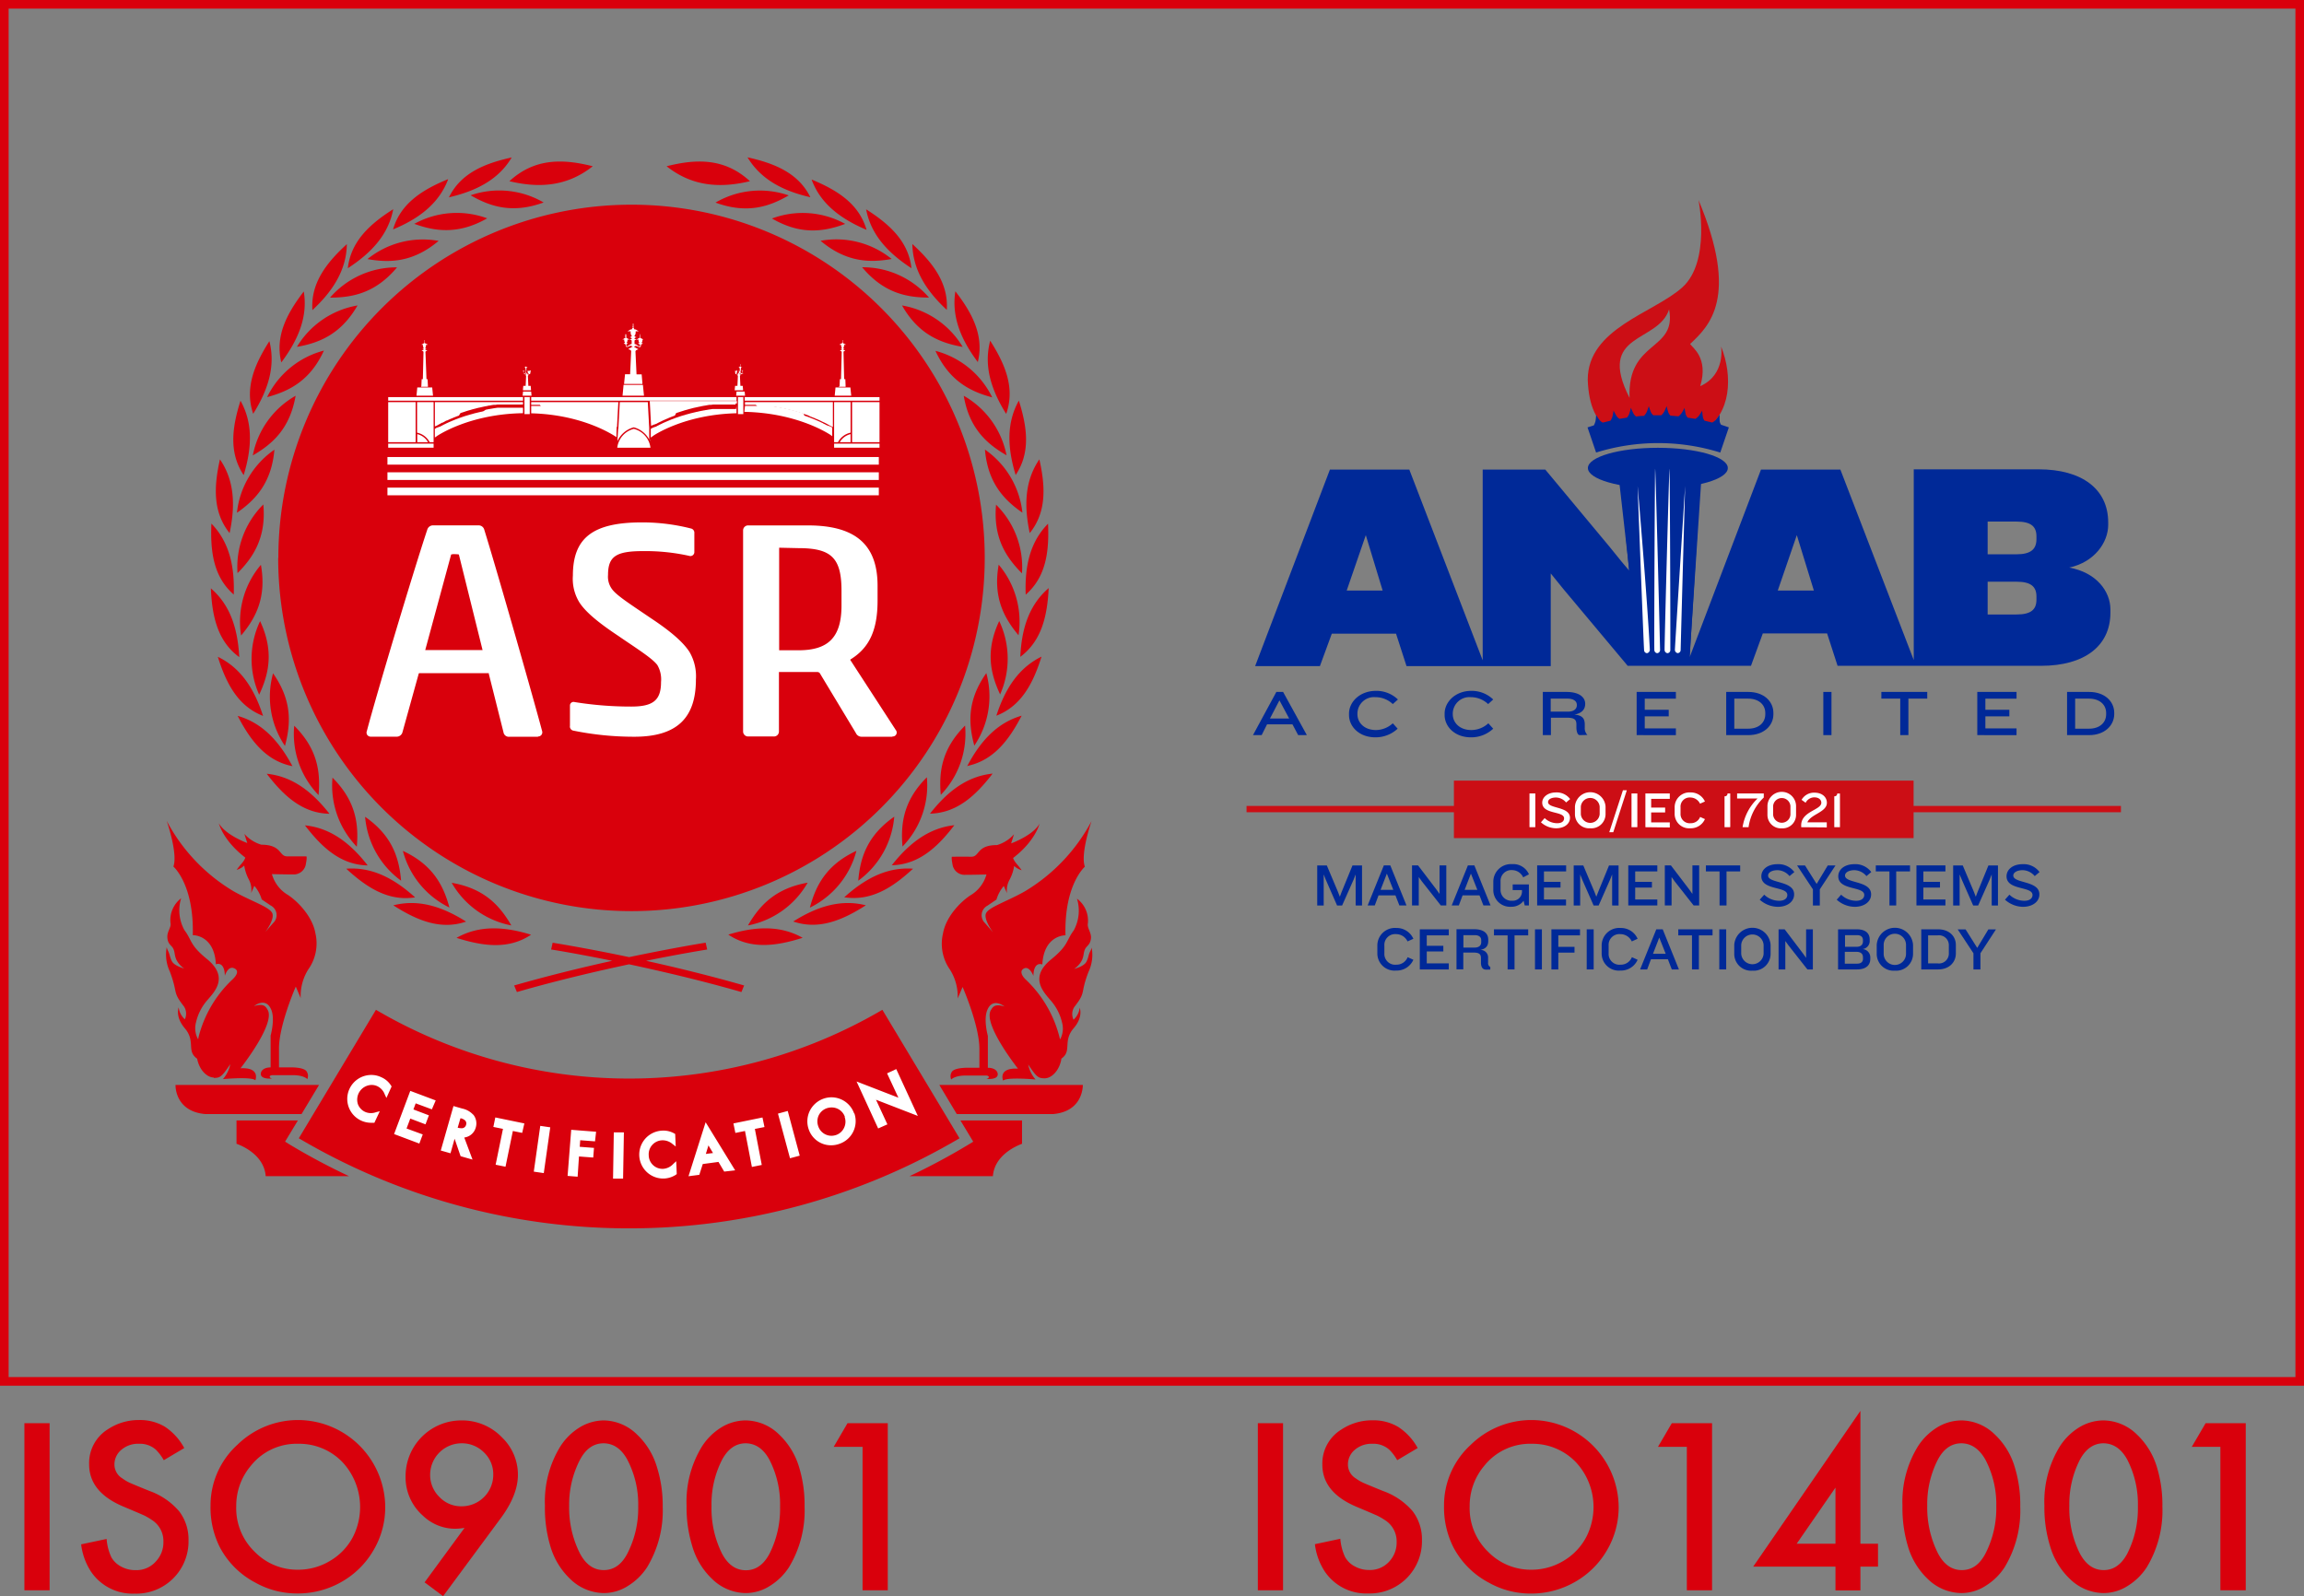 <svg xmlns="http://www.w3.org/2000/svg" viewBox="0 0 426.79 295.71"><rect x="0" y="0" width="426.79" height="295.71" fill="#808080" stroke="none"/><defs><style>.cls-1{fill:#d9000c;}.cls-2,.cls-3{fill:none;}.cls-3{stroke:#d9000c;stroke-miterlimit:10;stroke-width:1.6px;}.cls-4{fill:#cc0e15;}.cls-5{fill:#fff;}.cls-6{fill:#002998;}</style></defs><g id="レイヤー_2" data-name="レイヤー 2"><g id="レイヤー_1-2" data-name="レイヤー 1"><path class="cls-1" d="M9.19,263.67v30.95H4.52V263.67Z"/><path class="cls-1" d="M34.13,268.27l-3.79,2.25a9.13,9.13,0,0,0-1.47-1.95,4.42,4.42,0,0,0-3.13-1.09,4.72,4.72,0,0,0-3.31,1.16,3.5,3.5,0,0,0-1.23,2.69,3,3,0,0,0,1.48,2.57,7.7,7.7,0,0,0,1.3.78q.63.29,3.69,1.53A13,13,0,0,1,33.2,280a8.59,8.59,0,0,1,1.72,5.35,9.67,9.67,0,0,1-10,9.89,9.29,9.29,0,0,1-8.1-4.13,11.82,11.82,0,0,1-1.79-5l4.72-1a9.78,9.78,0,0,0,.88,3.4,4.44,4.44,0,0,0,1.83,1.73,5.43,5.43,0,0,0,2.64.65A4.8,4.8,0,0,0,29,289.13a5.09,5.09,0,0,0,1.27-3.49,4.62,4.62,0,0,0-2.16-4.06,11.17,11.17,0,0,0-1.42-.83c-.44-.2-1.72-.75-3.84-1.64q-6.35-2.67-6.34-7.84A7.36,7.36,0,0,1,20,264.78a10.31,10.31,0,0,1,5.76-1.7,8.94,8.94,0,0,1,4.8,1.25A11,11,0,0,1,34.13,268.27Z"/><path class="cls-1" d="M55.26,263.08a16.22,16.22,0,0,1,16.1,16.1,15.63,15.63,0,0,1-2.16,8A15.88,15.88,0,0,1,63.38,293,16.28,16.28,0,0,1,55,295.21a15.78,15.78,0,0,1-7.68-2,15.61,15.61,0,0,1-6.6-6.57A16.27,16.27,0,0,1,39,279a15.18,15.18,0,0,1,5-11.36A16.08,16.08,0,0,1,55.26,263.08Zm0,4.4a10.83,10.83,0,0,0-8.8,4.08,11.48,11.48,0,0,0-2.7,7.5,11.19,11.19,0,0,0,3.45,8.46,11,11,0,0,0,7.91,3.29,11.44,11.44,0,0,0,6-1.63,11.11,11.11,0,0,0,4.27-4.47,12.21,12.21,0,0,0-2-13.88A11.11,11.11,0,0,0,55.22,267.48Z"/><path class="cls-1" d="M82.08,295.71l-3.43-2.56,7.4-10.09a11.57,11.57,0,0,1-1.7.16,8.62,8.62,0,0,1-6-2.41,9.47,9.47,0,0,1-3.22-7.32,10.33,10.33,0,0,1,10.31-10.34,10.26,10.26,0,0,1,7.62,3.22,9.55,9.55,0,0,1,2.88,6.85q0,3.64-3,7.8Zm3.44-28.32a5.84,5.84,0,0,0-5.84,5.76,5.69,5.69,0,0,0,1.72,4.19,5.52,5.52,0,0,0,4.12,1.72,5.84,5.84,0,0,0,5.85-5.84,5.55,5.55,0,0,0-1.71-4.13A5.75,5.75,0,0,0,85.52,267.39Z"/><path class="cls-1" d="M111.83,263.15a9,9,0,0,1,6.12,2.56,13.65,13.65,0,0,1,3.76,6.15,23.64,23.64,0,0,1,1.05,7.27,20.26,20.26,0,0,1-2.88,11.2,11.23,11.23,0,0,1-3.51,3.45,8.34,8.34,0,0,1-4.52,1.36,9.08,9.08,0,0,1-6.17-2.56,13.63,13.63,0,0,1-3.74-6.15,24.76,24.76,0,0,1-1-7.5,19.53,19.53,0,0,1,2.88-11,11.31,11.31,0,0,1,3.48-3.44A8.73,8.73,0,0,1,111.83,263.15Zm0,4.24c-1.85,0-3.31,1-4.4,3.06a18,18,0,0,0-2,8.52,18.77,18.77,0,0,0,2,8.83c1.09,2.05,2.55,3.08,4.4,3.08s3.31-1,4.39-3.08a18.35,18.35,0,0,0,2-8.69,17.84,17.84,0,0,0-2-8.66C115.14,268.44,113.67,267.42,111.83,267.39Z"/><path class="cls-1" d="M138.15,263.15a9,9,0,0,1,6.12,2.56,13.75,13.75,0,0,1,3.77,6.15,24,24,0,0,1,1,7.27,20.26,20.26,0,0,1-2.88,11.2,11.2,11.2,0,0,1-3.5,3.45,8.37,8.37,0,0,1-4.53,1.36,9.06,9.06,0,0,1-6.16-2.56,13.55,13.55,0,0,1-3.74-6.15,24.44,24.44,0,0,1-1.05-7.5,19.53,19.53,0,0,1,2.88-11,11.31,11.31,0,0,1,3.48-3.44A8.73,8.73,0,0,1,138.15,263.15Zm0,4.24q-2.76,0-4.4,3.06A18,18,0,0,0,131.8,279a18.77,18.77,0,0,0,1.95,8.83q1.63,3.07,4.4,3.08t4.4-3.08a18.47,18.47,0,0,0,1.95-8.69,18,18,0,0,0-1.95-8.66Q140.92,267.44,138.15,267.39Z"/><path class="cls-1" d="M159.78,268.05h-5.35l2.56-4.38h7.46v30.95h-4.67Z"/><path class="cls-1" d="M237.67,263.67v30.95H233V263.67Z"/><path class="cls-1" d="M262.61,268.27l-3.79,2.25a8.81,8.81,0,0,0-1.47-1.95,4.42,4.42,0,0,0-3.13-1.09,4.74,4.74,0,0,0-3.31,1.16,3.52,3.52,0,0,0-1.22,2.69,3,3,0,0,0,1.47,2.57,7.76,7.76,0,0,0,1.31.78c.41.19,1.64.7,3.68,1.53a13,13,0,0,1,5.53,3.76,8.59,8.59,0,0,1,1.72,5.35,9.67,9.67,0,0,1-9.95,9.89,9.26,9.26,0,0,1-8.09-4.13,11.82,11.82,0,0,1-1.79-5l4.71-1a9.75,9.75,0,0,0,.89,3.4,4.36,4.36,0,0,0,1.82,1.73,5.43,5.43,0,0,0,2.64.65,4.78,4.78,0,0,0,3.81-1.68,5.09,5.09,0,0,0,1.27-3.49,4.64,4.64,0,0,0-2.15-4.06,11.23,11.23,0,0,0-1.43-.83c-.44-.2-1.72-.75-3.83-1.64q-6.36-2.67-6.35-7.84a7.37,7.37,0,0,1,3.54-6.49,10.26,10.26,0,0,1,5.75-1.7,8.94,8.94,0,0,1,4.8,1.25A10.89,10.89,0,0,1,262.61,268.27Z"/><path class="cls-1" d="M283.74,263.08a16.22,16.22,0,0,1,16.1,16.1,15.72,15.72,0,0,1-2.15,8,15.9,15.9,0,0,1-5.83,5.83,16.27,16.27,0,0,1-8.34,2.22,15.79,15.79,0,0,1-7.69-2,15.61,15.61,0,0,1-6.6-6.57,16.38,16.38,0,0,1-1.74-7.62,15.17,15.17,0,0,1,4.94-11.36A16.08,16.08,0,0,1,283.74,263.08Zm0,4.4a10.85,10.85,0,0,0-8.8,4.08,11.48,11.48,0,0,0-2.7,7.5,11.19,11.19,0,0,0,3.45,8.46,11,11,0,0,0,7.91,3.29,11.45,11.45,0,0,0,6-1.63,11.15,11.15,0,0,0,4.26-4.47,12.18,12.18,0,0,0-2-13.88A11.14,11.14,0,0,0,283.7,267.48Z"/><path class="cls-1" d="M312.47,268.05h-5.35l2.56-4.38h7.46v30.95h-4.67Z"/><path class="cls-1" d="M344.62,286h3.26v4.24h-3.26v4.4H340v-4.4H324.76l19.86-28.86ZM340,286V275.6L332.81,286Z"/><path class="cls-1" d="M363.35,263.15a9,9,0,0,1,6.12,2.56,13.65,13.65,0,0,1,3.76,6.15,23.64,23.64,0,0,1,1,7.27,20.34,20.34,0,0,1-2.88,11.2,11.23,11.23,0,0,1-3.51,3.45,8.34,8.34,0,0,1-4.52,1.36,9.08,9.08,0,0,1-6.17-2.56,13.63,13.63,0,0,1-3.74-6.15,24.76,24.76,0,0,1-1-7.5,19.53,19.53,0,0,1,2.88-11,11.31,11.31,0,0,1,3.48-3.44A8.73,8.73,0,0,1,363.35,263.15Zm0,4.24c-1.85,0-3.31,1-4.4,3.06A18,18,0,0,0,357,279,18.77,18.77,0,0,0,359,287.8c1.09,2.05,2.55,3.08,4.4,3.08s3.31-1,4.39-3.08a18.35,18.35,0,0,0,2-8.69,17.84,17.84,0,0,0-2-8.66C366.66,268.44,365.19,267.42,363.35,267.39Z"/><path class="cls-1" d="M389.67,263.15a9,9,0,0,1,6.12,2.56,13.75,13.75,0,0,1,3.77,6.15,24,24,0,0,1,1,7.27,20.26,20.26,0,0,1-2.88,11.2,11.2,11.2,0,0,1-3.5,3.45,8.37,8.37,0,0,1-4.53,1.36,9.06,9.06,0,0,1-6.16-2.56,13.55,13.55,0,0,1-3.74-6.15,24.44,24.44,0,0,1-1.05-7.5,19.53,19.53,0,0,1,2.88-11,11.31,11.31,0,0,1,3.48-3.44A8.73,8.73,0,0,1,389.67,263.15Zm0,4.24q-2.76,0-4.4,3.06a18,18,0,0,0-1.95,8.52,18.77,18.77,0,0,0,1.95,8.83q1.64,3.07,4.4,3.08t4.4-3.08a18.47,18.47,0,0,0,1.95-8.69,18,18,0,0,0-1.95-8.66Q392.44,267.44,389.67,267.39Z"/><path class="cls-1" d="M411.3,268.05H406l2.56-4.38H416v30.95H411.3Z"/><rect class="cls-2" x="29.14" y="29.14" width="175.75" height="198.42"/><rect class="cls-3" x="0.8" y="0.8" width="425.2" height="255.12"/><rect class="cls-2" x="229.76" y="37.84" width="163.18" height="184.23"/><rect class="cls-4" x="269.32" y="144.62" width="85.15" height="10.65"/><rect class="cls-4" x="230.91" y="149.31" width="47.83" height="1.17"/><rect class="cls-4" x="347.81" y="149.31" width="45.07" height="1.17"/><path class="cls-5" d="M283.32,153.25V147h1.08v6.24Z"/><path class="cls-5" d="M288.24,153.45a4.21,4.21,0,0,1-2.8-1.11l.69-.78a3.35,3.35,0,0,0,2.33.95c.85,0,1.27-.38,1.27-.91,0-1.39-4.05-.67-4.05-2.9,0-1,1-1.89,2.55-1.89a3.08,3.08,0,0,1,2.62,1.23l-.75.63a2.48,2.48,0,0,0-1.87-.92c-.86,0-1.47.33-1.47.85,0,1.25,4.06.77,4.06,2.91C290.82,152.64,289.77,153.45,288.24,153.45Z"/><path class="cls-5" d="M294.57,153.45a2.63,2.63,0,0,1-2.83-2.64v-1.37a2.84,2.84,0,0,1,5.67,0v1.37A2.63,2.63,0,0,1,294.57,153.45Zm1.75-4a1.75,1.75,0,0,0-3.49,0v1.38a1.75,1.75,0,0,0,3.49,0Z"/><path class="cls-5" d="M298.84,154.18h-.74l2.53-7.77h.72Z"/><path class="cls-5" d="M302.22,153.25V147h1.08v6.24Z"/><path class="cls-5" d="M304.79,153.25V147h4.52V148h-3.45v1.61h2.59v.9h-2.59v1.85h3.45v.94Z"/><path class="cls-5" d="M314.91,148.89a2,2,0,0,0-1.77-1.14,1.69,1.69,0,0,0-1.84,1.8v1.2a1.7,1.7,0,0,0,1.87,1.76,1.84,1.84,0,0,0,1.76-1.16l.89.4a2.86,2.86,0,0,1-2.7,1.7,2.68,2.68,0,0,1-2.91-2.74v-1.12a2.74,2.74,0,0,1,2.94-2.78,2.85,2.85,0,0,1,2.67,1.68Z"/><path class="cls-5" d="M319.45,153.25v-5.73A.48.48,0,0,0,320,147h.51v6.24Z"/><path class="cls-5" d="M323.9,153.25h-1.11a9.43,9.43,0,0,1,2.78-5.32h-3.79V147h4.94v.75A9.42,9.42,0,0,0,323.9,153.25Z"/><path class="cls-5" d="M330.06,153.46a2.49,2.49,0,0,1-2.66-2.53v-1.58a2.65,2.65,0,0,1,5.3,0v1.58A2.49,2.49,0,0,1,330.06,153.46Zm1.6-4.13a1.61,1.61,0,0,0-3.21,0v1.61a1.61,1.61,0,0,0,3.21,0Z"/><path class="cls-5" d="M333.65,153.25v-.36c0-2.59,3.73-2.81,3.73-4.17,0-.52-.43-1-1.3-1a1.83,1.83,0,0,0-1.61,1l-.75-.54a2.65,2.65,0,0,1,2.37-1.33c1.54,0,2.32.91,2.32,1.87,0,1.77-3,2.1-3.62,3.63h3.6v.94Z"/><path class="cls-5" d="M339.78,153.25v-5.73a.48.48,0,0,0,.54-.51h.51v6.24Z"/><path class="cls-6" d="M251.12,167.75V162l-.37.94-2.14,4.82h-.93l-2.11-4.82-.37-.94v5.76H244v-7.42h1.78l2.06,4.88.35.91.34-.9,2-4.89h1.77v7.42Z"/><path class="cls-6" d="M259.22,167.75l-.73-1.87h-3.13l-.7,1.87h-1.32l3-7.42h1.2l3,7.42Zm-2.32-5.9-1.16,3h2.35Z"/><path class="cls-6" d="M266.9,167.75l-3.48-4.42-.61-.84v5.26h-1.25v-7.42h1.12l3.38,4.44.6.84v-5.28h1.25v7.42Z"/><path class="cls-6" d="M274.79,167.75l-.73-1.87h-3.13l-.7,1.87h-1.32l3-7.42h1.2l3,7.42Zm-2.32-5.9-1.16,3h2.35Z"/><path class="cls-6" d="M282.44,167.75l-.21-.87a2.78,2.78,0,0,1-2.32,1.11,3.1,3.1,0,0,1-3.29-3.25v-1.35a3.27,3.27,0,0,1,3.49-3.3,3.16,3.16,0,0,1,3.11,1.89l-1.07.56a2.27,2.27,0,0,0-2-1.34,2,2,0,0,0-2.19,2.1v1.48a2,2,0,0,0,2.15,2.09,1.7,1.7,0,0,0,1.82-1.69v-.28h-1.72v-1.05h3v3.9Z"/><path class="cls-6" d="M284.74,167.75v-7.42h5.37v1.11H286v1.93h3.07v1.06H286v2.21h4.09v1.11Z"/><path class="cls-6" d="M298.63,167.75V162l-.37.94-2.13,4.82h-.93l-2.12-4.82-.37-.94v5.76h-1.2v-7.42h1.78l2.06,4.88.35.91.35-.9,2-4.89h1.77v7.42Z"/><path class="cls-6" d="M301.62,167.75v-7.42H307v1.11H302.9v1.93H306v1.06H302.9v2.21H307v1.11Z"/><path class="cls-6" d="M313.73,167.75l-3.48-4.42-.61-.84v5.26h-1.25v-7.42h1.13l3.38,4.44.6.84v-5.28h1.25v7.42Z"/><path class="cls-6" d="M319.82,161.44v6.31h-1.29v-6.31H316v-1.11h6.35v1.11Z"/><path class="cls-6" d="M329.31,168a5.13,5.13,0,0,1-3.34-1.32l.83-.93a4,4,0,0,0,2.77,1.13c1,0,1.51-.46,1.51-1.08,0-1.65-4.81-.8-4.81-3.45,0-1.26,1.14-2.25,3-2.25a3.66,3.66,0,0,1,3.11,1.46l-.89.75a3,3,0,0,0-2.22-1.1c-1,0-1.75.4-1.75,1,0,1.48,4.82.91,4.82,3.46C332.37,167,331.13,168,329.31,168Z"/><path class="cls-6" d="M337.1,164.76v3h-1.28v-3l-2.93-4.42h1.47l2.15,3.42,2.06-3.42H340Z"/><path class="cls-6" d="M343.56,168a5.08,5.08,0,0,1-3.33-1.32l.82-.93a4,4,0,0,0,2.77,1.13c1,0,1.51-.46,1.51-1.08,0-1.65-4.81-.8-4.81-3.45,0-1.26,1.15-2.25,3-2.25a3.65,3.65,0,0,1,3.11,1.46l-.89.75a3,3,0,0,0-2.22-1.1c-1,0-1.75.4-1.75,1,0,1.48,4.83.91,4.83,3.46C346.63,167,345.38,168,343.56,168Z"/><path class="cls-6" d="M351.25,161.44v6.31H350v-6.31h-2.53v-1.11h6.34v1.11Z"/><path class="cls-6" d="M355,167.75v-7.42h5.37v1.11h-4.09v1.93h3.08v1.06h-3.08v2.21h4.09v1.11Z"/><path class="cls-6" d="M368.94,167.75V162l-.37.94-2.14,4.82h-.92l-2.12-4.82L363,162v5.76h-1.2v-7.42h1.78l2.06,4.88.35.91.34-.9,2-4.89h1.77v7.42Z"/><path class="cls-6" d="M374.73,168a5.1,5.1,0,0,1-3.33-1.32l.82-.93a4,4,0,0,0,2.77,1.13c1,0,1.51-.46,1.51-1.08,0-1.65-4.81-.8-4.81-3.45,0-1.26,1.15-2.25,3-2.25a3.65,3.65,0,0,1,3.11,1.46l-.89.75a3,3,0,0,0-2.22-1.1c-1,0-1.75.4-1.75,1,0,1.48,4.83.91,4.83,3.46C377.8,167,376.55,168,374.73,168Z"/><path class="cls-6" d="M260.73,174.41a2.34,2.34,0,0,0-2.11-1.35,2,2,0,0,0-2.18,2.13v1.43a2,2,0,0,0,2.23,2.1,2.2,2.2,0,0,0,2.08-1.39l1.06.48a3.38,3.38,0,0,1-3.21,2,3.18,3.18,0,0,1-3.46-3.25v-1.34a3.25,3.25,0,0,1,3.5-3.3,3.38,3.38,0,0,1,3.17,2Z"/><path class="cls-6" d="M263,179.6v-7.43h5.37v1.12h-4.08v1.93h3.07v1.05h-3.07v2.21h4.08v1.12Z"/><path class="cls-6" d="M275.33,179.64c-.68,0-.94-.4-1-1.16l0-1c0-.66-.3-1-1.32-1h-1.95v3.1H269.8v-7.43h3.26c1.85,0,2.62.82,2.62,1.94v.25c0,.81-.35,1.44-1.5,1.65a1.39,1.39,0,0,1,1.47,1.51v.87a.79.79,0,0,0,.41.78v.47Zm-.95-5.45c0-.5-.31-.94-1.21-.94h-2.09v2.3h2.09c.81,0,1.21-.41,1.21-1Z"/><path class="cls-6" d="M280.55,173.29v6.31h-1.28v-6.31h-2.53v-1.12h6.34v1.12Z"/><path class="cls-6" d="M284.34,179.6v-7.43h1.28v7.43Z"/><path class="cls-6" d="M288.66,173.29v2.13h3v1.07h-3v3.11h-1.28v-7.43h5.3v1.12Z"/><path class="cls-6" d="M293.92,179.6v-7.43h1.29v7.43Z"/><path class="cls-6" d="M302.27,174.41a2.33,2.33,0,0,0-2.11-1.35,2,2,0,0,0-2.18,2.13v1.43a2,2,0,0,0,2.23,2.1,2.19,2.19,0,0,0,2.08-1.39l1.06.48a3.37,3.37,0,0,1-3.21,2,3.17,3.17,0,0,1-3.45-3.25v-1.34a3.25,3.25,0,0,1,3.5-3.3,3.37,3.37,0,0,1,3.16,2Z"/><path class="cls-6" d="M309.68,179.6l-.72-1.88h-3.14l-.7,1.88h-1.31l3-7.43H308l3,7.43Zm-2.32-5.9-1.16,3h2.35Z"/><path class="cls-6" d="M314.7,173.29v6.31h-1.28v-6.31h-2.54v-1.12h6.35v1.12Z"/><path class="cls-6" d="M318.48,179.6v-7.43h1.28v7.43Z"/><path class="cls-6" d="M324.62,179.83a3.12,3.12,0,0,1-3.37-3.14v-1.62a3.37,3.37,0,0,1,6.73,0v1.62A3.12,3.12,0,0,1,324.62,179.83Zm2.07-4.77a2.08,2.08,0,0,0-4.15,0v1.64a2.08,2.08,0,0,0,4.15,0Z"/><path class="cls-6" d="M334.8,179.6l-3.48-4.42-.61-.84v5.26h-1.25v-7.43h1.13l3.37,4.45.6.84v-5.29h1.25v7.43Z"/><path class="cls-6" d="M344,179.6h-3.52v-7.43h3.47c1.66,0,2.39.76,2.39,1.89v.17a1.5,1.5,0,0,1-1.32,1.6,1.53,1.53,0,0,1,1.43,1.55v.3C346.44,178.83,345.64,179.6,344,179.6Zm1.09-5.42c0-.51-.27-.93-1.09-.93h-2.23v2.16h2.13c.81,0,1.19-.41,1.19-1Zm0,3.16c0-.6-.37-1-1.19-1h-2.17v2.19H344c.82,0,1.1-.41,1.1-.93Z"/><path class="cls-6" d="M351,179.83a3.12,3.12,0,0,1-3.36-3.14v-1.62a3.37,3.37,0,0,1,6.73,0v1.62A3.13,3.13,0,0,1,351,179.83Zm2.07-4.77a2.07,2.07,0,0,0-4.14,0v1.64a2.07,2.07,0,0,0,4.14,0Z"/><path class="cls-6" d="M359,179.6h-3.11v-7.43H359c2.1,0,3.3,1.3,3.3,2.9v1.64C362.26,178.3,361.06,179.6,359,179.6Zm2-4.46a1.82,1.82,0,0,0-2.08-1.85h-1.76v5.19h1.76a1.83,1.83,0,0,0,2.08-1.85Z"/><path class="cls-6" d="M366.85,176.61v3h-1.29v-3l-2.92-4.43h1.46l2.16,3.43,2.06-3.43h1.41Z"/><ellipse class="cls-6" cx="307.1" cy="86.71" rx="12.96" ry="3.75"/><polygon class="cls-6" points="315.37 85.5 312.97 121.73 303.68 122.33 299.6 86.16 315.37 85.5"/><path class="cls-6" d="M240.47,136.19l-1.06-2h-4.7l-1,2H232.1l4.33-8h1.25l4.4,8ZM237,129.75l-1.75,3.36h3.55Z"/><path class="cls-6" d="M258,130.44a4.65,4.65,0,0,0-3.21-1.28,3.07,3.07,0,0,0-3.34,3v.16c0,1.51,1.21,2.93,3.45,2.93A4.68,4.68,0,0,0,258,134l.9,1a6,6,0,0,1-4.13,1.6c-3,0-4.88-2-4.88-4.13v-.27c0-2.16,2-4.21,5-4.21a5.73,5.73,0,0,1,4.06,1.6Z"/><path class="cls-6" d="M275.66,130.44a4.65,4.65,0,0,0-3.2-1.28,3.08,3.08,0,0,0-3.35,3v.16c0,1.51,1.22,2.93,3.45,2.93A4.66,4.66,0,0,0,275.7,134l.9,1a5.93,5.93,0,0,1-4.13,1.6c-3,0-4.87-2-4.87-4.13v-.27c0-2.16,2-4.21,4.94-4.21a5.71,5.71,0,0,1,4.06,1.6Z"/><path class="cls-6" d="M292.65,136.19c-.41,0-.59-.56-.64-1.29l0-.81c-.05-.8-.38-1.13-1.88-1.13h-2.84v3.23h-1.5v-8h4.37c2.4,0,3.48,1,3.48,2.2,0,.88-.44,1.71-2,2,1.57.12,1.9.83,1.92,1.77v.66a1.76,1.76,0,0,0,.49,1.34v0Zm-.56-5.62c0-.57-.47-1.14-1.76-1.14h-3.08v2.41h3.21c1.11,0,1.63-.53,1.63-1.17Z"/><path class="cls-6" d="M303.17,136.19v-8h7.27v1.25h-5.77v2.06h4.44v1.21h-4.44v2.24h5.77v1.25Z"/><path class="cls-6" d="M323.86,136.19h-4.1v-8h4.1c2.84,0,4.64,1.72,4.64,3.89v.26C328.5,134.46,326.7,136.19,323.86,136.19Zm3.14-4.1c0-1.55-1.22-2.66-3.18-2.66h-2.56V135h2.56c2,0,3.18-1.13,3.18-2.68Z"/><path class="cls-6" d="M337.75,136.19v-8h1.51v8Z"/><path class="cls-6" d="M353.51,129.43v6.76H352v-6.76h-3.5v-1.25H357v1.25Z"/><path class="cls-6" d="M366.27,136.19v-8h7.27v1.25h-5.77v2.06h4.44v1.21h-4.44v2.24h5.77v1.25Z"/><path class="cls-6" d="M387,136.19h-4.1v-8H387c2.84,0,4.64,1.72,4.64,3.89v.26C391.6,134.46,389.8,136.19,387,136.19Zm3.14-4.1c0-1.55-1.22-2.66-3.18-2.66h-2.56V135h2.56c2,0,3.18-1.13,3.18-2.68Z"/><path class="cls-4" d="M318.81,64.18s.91,5.24-3.86,7.36c1.6-5.34-1.56-7.19-1.87-7.82,3.55-3.32,9.13-8.64,1.55-26.66,0,0,2.31,11.4-3,16.18s-17.52,7.57-17.52,17.11c.36,10.2,6.28,10.29,9.67,10.4,2,0,5.86.16,7.4,0,1.91-.27,3.08-.21,4.33-.94C320.73,76.73,321,69.63,318.81,64.18Zm-16.95,9.54c-6.21-12.18,5.29-10.08,7.32-16.4C310.65,65.14,301.4,62.91,301.86,73.72Z"/><path class="cls-6" d="M318.81,78.69a1.56,1.56,0,0,1-.26-.65,12.27,12.27,0,0,1,0-1.24,10.27,10.27,0,0,1-.73,1,3,3,0,0,1-.65.48l-1.42-.34a1.63,1.63,0,0,1-.3-.62c-.09-.49-.14-1.24-.14-1.24a8.77,8.77,0,0,1-.65,1,3,3,0,0,1-.6.52l-1.43-.22a1.72,1.72,0,0,1-.36-.6,10.92,10.92,0,0,1-.22-1.22,10.35,10.35,0,0,1-.57,1,3.36,3.36,0,0,1-.56.57L309.44,77a1.65,1.65,0,0,1-.39-.57,11.25,11.25,0,0,1-.33-1.2,9.08,9.08,0,0,1-.48,1.1,3.06,3.06,0,0,1-.51.61c-.48,0-1,0-1.46,0a1.62,1.62,0,0,1-.43-.53c-.2-.45-.42-1.17-.42-1.17A10.22,10.22,0,0,1,305,76.4a3.08,3.08,0,0,1-.47.65q-.72,0-1.44.12a1.56,1.56,0,0,1-.48-.51,11.17,11.17,0,0,1-.51-1.13,8.26,8.26,0,0,1-.31,1.16,2.74,2.74,0,0,1-.41.68L300,77.6a1.7,1.7,0,0,1-.51-.46,12.15,12.15,0,0,1-.6-1.09,8.75,8.75,0,0,1-.22,1.18,2.93,2.93,0,0,1-.35.71l-1.42.35a1.87,1.87,0,0,1-.56-.42c-.3-.39-.68-1-.68-1a8.43,8.43,0,0,1-.12,1.19,3.79,3.79,0,0,1-.3.75l-1.17.37,1.59,4.66a38.63,38.63,0,0,1,23,0l1.59-4.66C319.75,79,319.28,78.84,318.81,78.69Z"/><path class="cls-6" d="M383.31,105.15c4.65-1,7.21-4.64,7.21-7.92v-.44c0-6.18-4.86-9.84-12.88-9.84H354.5v35.33L340.91,87H326.2L313,121.73l1.36-22.42s-2-3-6.79-3-6.4,3-6.4,3l.6,6.38-1.34-1.58-2.3-2.84L286.25,87h-11.6v35.33L261.06,87H246.35l-13.85,36.4h12l2.2-6h11.9l1.94,6h26.72V106.24l2.35,2.9,11.9,14.21h22.84l2.19-6h11.91l1.94,6H378.1c8,0,12.83-3.66,12.83-9.84v-.6C390.93,109.58,388.37,106.08,383.31,105.15Zm-133.85,4.26L253,99.14l3.12,10.27Zm79.85,0,3.53-10.27L336,109.41Zm47.92,1.7c0,1.86-1.07,2.73-3.67,2.73h-5.37v-6.07h5.37c2.6,0,3.67.88,3.67,2.74Zm0-11.21c0,1.86-1.07,2.79-3.67,2.79h-5.37V96.63h5.37c2.6,0,3.67.87,3.67,2.73Z"/><path class="cls-5" d="M305.61,120.32a.65.65,0,0,1-.51.69.57.57,0,0,1-.55-.61h0c-.08-.5-1.2-30.36-1.2-30.36s1.77,20.42,2.26,30.28h0Z"/><path class="cls-5" d="M307.51,120.35a.6.6,0,0,1-.52.66.59.59,0,0,1-.54-.63h0c-.06-.51.09-33.51.15-33.51s.68,23.6.91,33.48Z"/><path class="cls-5" d="M309.41,120.38h0a.58.58,0,0,1-.53.63.61.61,0,0,1-.53-.66h0c-.05-.51.84-33.48.9-33.48s.18,23.62.16,33.51Z"/><path class="cls-5" d="M311.32,120.39h0a.58.58,0,0,1-.56.61.63.63,0,0,1-.5-.69h0c0-.51,1.89-30.28,1.89-30.28S311.58,110.51,311.32,120.39Z"/><rect class="cls-2" x="230.91" y="76.88" width="161.97" height="102.95"/><path class="cls-1" d="M116.54,227.57a120.33,120.33,0,0,1-61.19-16.69l14.29-23.8a92.72,92.72,0,0,0,93.81,0l14.29,23.8a120.4,120.4,0,0,1-61.2,16.69M119.68,178c6.72-1.37,11.23-2.07,11.32-2.09l-.28-1.26c-.11,0-5.89.93-14.18,2.67-8.28-1.74-14.07-2.65-14.17-2.67l-.28,1.26c.09,0,4.59.72,11.32,2.09-5.5,1.21-11.81,2.75-18.17,4.57l.51,1.22c7.41-2.14,14.74-3.85,20.79-5.14,6,1.29,13.39,3,20.8,5.14l.5-1.22c-6.36-1.82-12.67-3.36-18.16-4.57m-80.09,21.7c1.22,0,1.5-.23,3.07-2.55a6.11,6.11,0,0,1-1.36,2.77s5.27-.49,6,.21c0,0,1-2.41-2.75-2.22,0,0,6.62-8.34,5-10.88-.3-.46-.62-1.23-2.49-.63,0,0,2.13-1.78,3.17.62.77,1.76-.1,4.82-.1,4.82v5.91c-1.15,0-1.82.54-1.82,1.22,0,1.06,2.08.84,2.08.84-.68-.2-.48-.62.1-.62h3.81c2,0,2.63.73,2.63.73a1.52,1.52,0,0,0-.14-1.44c-.59-.85-3.25-.73-3.25-.73H51.68v-3.51c0-4.37,3.11-11.46,3.11-11.46l.91,2.13a9.22,9.22,0,0,1,1.66-5.69,8.32,8.32,0,0,0,1.06-6.35c-.53-3-3.13-5.77-5.05-7.05a6.52,6.52,0,0,1-3-3.88s2.27.06,3.91.06a2.27,2.27,0,0,0,2.39-2c.26-1.33.07-1.35.07-1.35s-2,0-3.55,0-.93-2.14-4.78-2.16a6.71,6.71,0,0,1-3.14-2l.53,1.69s-4-1.45-5.26-3.65c0,0,.73,3.16,4.9,6.35-.24.78-.93,1.29-1.6,2.27a3.42,3.42,0,0,0,1.4-.79,8.19,8.19,0,0,0,.85,2.57,4,4,0,0,1,.43,2.51l.59-1.33a6.91,6.91,0,0,1,1.37,2.52l1.67,1.13A2,2,0,0,1,50.6,171c-.88,1-1.47,1.69-1.47,1.69s1.78-2.35,1.31-3.5-3.85-2.2-7.14-4.05a33.27,33.27,0,0,1-12.42-13.06s2.11,6.06,1.24,8.46c0,0,3.84,3.3,3.59,12.71,0,0,4-.1,4.28,5.4,0,0,1.6-.71,1.66,2.12,0,0,.56-1.84,1.66-1.41s.49,1.41-.23,2.08a22.1,22.1,0,0,0-6.32,10.77c0,.1,0,.2-.08.3a4.19,4.19,0,0,1-.38-3.07,9.47,9.47,0,0,1,2.25-4.31c1.19-1.4,3.87-4.12-.18-7.43-3.29-2.68-2.74-3.43-4.22-5.4a7.61,7.61,0,0,1-.6-5.88,5.06,5.06,0,0,0-1.95,4.71c.07.78-.65,1.45-.6,2.5.05,1.29.79,1.52,1.07,2.07.37.73.2,1.2.61,2.12a4.28,4.28,0,0,0,1.44,1.61s-1.84-.48-2.28-1.35-.31-1.12-.75-2a2.32,2.32,0,0,1-.21-.59,7.42,7.42,0,0,0,.58,4.5c1.57,4.16.39,3.62,2.61,6.46a2.44,2.44,0,0,1,.17,2.39,3.49,3.49,0,0,1-1.14-2.21s-.71,1.71,1.13,3.87.61,3.83,1.73,5.13a2.88,2.88,0,0,0,.56.51c.4,2.12,1.85,3.48,3.07,3.48m157-3.48a2.91,2.91,0,0,0,.57-.51c1.11-1.3-.12-3,1.72-5.13S200,186.7,200,186.7a3.49,3.49,0,0,1-1.14,2.21,2.41,2.41,0,0,1,.17-2.39c2.23-2.84,1-2.3,2.6-6.46a7.37,7.37,0,0,0,.59-4.5,2.36,2.36,0,0,1-.22.59c-.44.84-.29,1.08-.74,2s-2.29,1.35-2.29,1.35a4.35,4.35,0,0,0,1.45-1.61c.41-.92.24-1.39.61-2.12.28-.55,1-.78,1.07-2.07,0-1-.67-1.72-.6-2.5a5.06,5.06,0,0,0-2-4.71,7.61,7.61,0,0,1-.6,5.88c-1.48,2-.93,2.72-4.22,5.4-4.05,3.31-1.37,6-.18,7.43a9.47,9.47,0,0,1,2.25,4.31,4.14,4.14,0,0,1-.39,3.07c0-.1-.05-.2-.07-.3A22.1,22.1,0,0,0,190,181.47c-.72-.67-1.22-1.68-.24-2.08s1.67,1.41,1.67,1.41c.05-2.83,1.65-2.12,1.65-2.12.3-5.5,4.29-5.4,4.29-5.4-.26-9.41,3.59-12.71,3.59-12.71-.87-2.4,1.24-8.46,1.24-8.46a33.34,33.34,0,0,1-12.42,13.06c-3.29,1.85-6.67,2.92-7.14,4.05s1.31,3.5,1.31,3.5-.59-.66-1.47-1.69a2,2,0,0,1,.43-3.24l1.67-1.13a7,7,0,0,1,1.36-2.52l.59,1.33A4.12,4.12,0,0,1,187,163a8,8,0,0,0,.86-2.57,3.42,3.42,0,0,0,1.39.79c-.67-1-1.35-1.49-1.58-2.27,4.16-3.19,4.89-6.35,4.89-6.35-1.22,2.2-5.26,3.65-5.26,3.65l.53-1.69a6.71,6.71,0,0,1-3.14,2c-3.85,0-3.17,2.18-4.78,2.16s-3.56,0-3.56,0-.18,0,.08,1.35a2.26,2.26,0,0,0,2.39,2c1.64,0,3.91-.06,3.91-.06a6.52,6.52,0,0,1-3,3.88c-1.92,1.28-4.52,4-5.05,7.05a8.32,8.32,0,0,0,1.06,6.35,9.28,9.28,0,0,1,1.66,5.69l.91-2.13s3.11,7.09,3.11,11.46v3.51h-1.83s-2.66-.12-3.26.73a1.53,1.53,0,0,0-.13,1.44s.63-.73,2.63-.73h3.81c.58,0,.78.42.1.62,0,0,2.08.22,2.08-.84,0-.68-.67-1.22-1.83-1.22v-5.91s-.86-3.06-.09-4.82c1-2.4,3.17-.62,3.17-.62-1.88-.6-2.19.17-2.5.63-1.62,2.54,5,10.88,5,10.88-3.8-.19-2.75,2.22-2.75,2.22.71-.7,6-.21,6-.21a6.11,6.11,0,0,1-1.36-2.77c1.57,2.32,1.85,2.55,3.07,2.55s2.67-1.36,3.06-3.48M179.48,212a120.73,120.73,0,0,1-11,5.9h15.44c.3-3.84,4.22-5.56,5.4-6v-4.32H177.91l2.37,3.93ZM52.81,211.5l2.37-3.92H43.81v4.32c1.19.42,5.11,2.14,5.41,6H64.66A120.9,120.9,0,0,1,53.6,212ZM32.51,201c0,1.27.59,4.92,5.44,5.39H55.86L59.1,201ZM174,201l3.23,5.39h17.92c4.85-.47,5.4-4.12,5.44-5.39Zm15-79.31c4-3,5-7.64,5.26-12.74C190.53,112.15,189.22,116.65,189,121.73Zm-4-17.11c-1.08,6,.92,9.83,3.67,13.11A16.36,16.36,0,0,0,185,104.62Zm1.42-28c1.63-4.76-.25-9.15-3-13.46C182.17,67.91,183.68,72.34,186.37,76.66ZM173.28,65c2.57,5.54,6.39,7.52,10.52,8.62A16.28,16.28,0,0,0,173.28,65ZM188.14,88c2.8-4.18,2.13-8.91.59-13.78C186.35,78.48,186.66,83.15,188.14,88Zm-9.62-14.7c1,6,4.23,8.92,7.93,11.05A16.29,16.29,0,0,0,178.52,73.32ZM190,110.17c3.78-3.3,4.36-8,4.14-13.15C190.71,100.5,189.81,105.09,190,110.17Zm-5.49-16.69c-.54,6.09,1.78,9.71,4.8,12.74A16.27,16.27,0,0,0,184.49,93.48Zm-24-50.92c-1.39-4.82-5.45-7.35-10.17-9.3C152,37.8,155.8,40.57,160.47,42.56ZM143,40.48c5.27,3.06,9.54,2.5,13.56,1A16.29,16.29,0,0,0,143,40.48Zm38.12,26.64c1.21-4.88-1-9.1-4.15-13.15C176.22,58.77,178.1,63.06,181.16,67.12ZM167.09,56.59c3,5.29,7,6.94,11.24,7.68A16.31,16.31,0,0,0,167.09,56.59Zm23.66,42.17c3.15-3.91,2.9-8.67,1.78-13.66C189.79,89.11,189.69,93.79,190.75,98.76Zm-8.3-15.47c.52,6.08,3.42,9.25,6.94,11.69A16.35,16.35,0,0,0,182.45,83.29Zm-47.54,89.86c4.17,2.79,8.9,2.13,13.77.59C144.44,171.35,139.77,171.66,134.91,173.15Zm14.7-9.62c-6,1.05-8.92,4.22-11.06,7.92A16.27,16.27,0,0,0,149.61,163.53Zm-2.67,7.19c4.75,1.62,9.14-.25,13.45-3C155.68,166.52,151.25,168,146.94,170.72Zm11.7-13.09c-5.53,2.56-7.52,6.38-8.62,10.52A16.28,16.28,0,0,0,158.64,157.63Zm-2.25,8.6c5,.77,9-1.83,12.73-5.29C164.27,160.58,160.17,162.83,156.39,166.23Zm9.26-14.93c-5,3.49-6.31,7.6-6.67,11.86A16.31,16.31,0,0,0,165.65,151.3Zm-.48,9c5-.1,8.51-3.36,11.61-7.42C172,153.39,168.3,156.33,165.17,160.33Zm6.52-16.3c-4.32,4.3-4.88,8.57-4.51,12.83A16.26,16.26,0,0,0,171.69,144Zm.56,6.74c5-.1,8.52-3.37,11.62-7.42C179,143.83,175.38,146.76,172.25,150.77Zm6.52-16.32c-4.32,4.32-4.88,8.58-4.5,12.84A16.3,16.3,0,0,0,178.77,134.45Zm5.78-1.82c4.68-1.81,6.85-6.07,8.38-10.95C188.55,123.79,186.12,127.79,184.55,132.63Zm.55-17.56c-2.59,5.53-1.65,9.73.16,13.61A16.3,16.3,0,0,0,185.1,115.07Zm-6,26.88c4.92-1,7.79-4.79,10.15-9.33C184.6,133.93,181.51,137.45,179.13,142Zm3.59-17.2c-3.52,5-3.33,9.29-2.21,13.42A16.3,16.3,0,0,0,182.72,124.75ZM150.11,36.54c-2.22-4.5-6.65-6.29-11.64-7.39C141,33.33,145.15,35.4,150.11,36.54Zm-17.55,1c5.74,2.1,9.84.81,13.54-1.34A16.32,16.32,0,0,0,132.56,37.52Zm36.28,12.17c-.54-5-4.09-8.19-8.4-10.93C161.34,43.54,164.57,46.92,168.84,49.69ZM152,44.61c4.67,3.93,9,4.12,13.17,3.37A16.28,16.28,0,0,0,152,44.61Zm23.38,12.82c.34-5-2.61-8.77-6.38-12.22C169.09,50.07,171.69,54,175.41,57.43Zm-15.68-7.92c3.91,4.69,8.11,5.62,12.39,5.62A16.26,16.26,0,0,0,159.73,49.51ZM138.92,33.57c-4.73-4.35-10-4.14-15.44-2.77C128.28,34.61,133.51,34.87,138.92,33.57ZM39.06,109c.22,5.11,1.21,9.78,5.26,12.74C44.05,116.65,42.74,112.15,39.06,109Zm5.6,8.74c2.75-3.27,4.74-7.09,3.67-13.1A16.28,16.28,0,0,0,44.66,117.72ZM49.9,63.2c-2.75,4.31-4.62,8.7-3,13.46C49.6,72.34,51.1,67.91,49.9,63.2Zm-.42,10.37c4.13-1.1,8-3.08,10.52-8.62A16.28,16.28,0,0,0,49.48,73.57Zm-4.93.67c-1.54,4.87-2.21,9.6.59,13.78C46.62,83.15,46.93,78.48,44.55,74.24Zm2.28,10.13c3.7-2.14,6.88-5,7.93-11.05A16.24,16.24,0,0,0,46.83,84.37ZM39.16,97c-.22,5.11.36,9.85,4.14,13.15C43.47,105.09,42.56,100.5,39.16,97Zm4.82,9.2c3-3,5.35-6.66,4.8-12.74A16.34,16.34,0,0,0,44,106.22Zm39-73c-4.72,1.94-8.78,4.48-10.17,9.3C77.48,40.57,81.26,37.8,83,33.26Zm-6.29,8.25c4,1.47,8.28,2,13.56-1A16.29,16.29,0,0,0,76.68,41.51ZM56.27,54c-3.11,4.05-5.36,8.27-4.16,13.14C55.17,63.06,57.06,58.77,56.27,54ZM55,64.26c4.21-.73,8.18-2.38,11.23-7.67A16.31,16.31,0,0,0,55,64.26ZM40.74,85.1c-1.11,5-1.36,9.75,1.79,13.66C43.59,93.79,43.49,89.11,40.74,85.1ZM43.89,95c3.51-2.44,6.42-5.61,6.94-11.69A16.28,16.28,0,0,0,43.89,95Zm40.7,78.76c4.88,1.54,9.61,2.2,13.78-.59C93.5,171.66,88.83,171.35,84.59,173.74Zm10.14-2.29c-2.14-3.7-5-6.87-11.06-7.92A16.25,16.25,0,0,0,94.73,171.45Zm-21.85-3.73c4.31,2.75,8.71,4.62,13.46,3C82,168,77.59,166.52,72.88,167.72Zm10.38.42c-1.11-4.13-3.09-7.95-8.63-10.52A16.29,16.29,0,0,0,83.26,168.14Zm-19.1-7.2c3.76,3.46,7.77,6.06,12.73,5.29C73.11,162.83,69,160.58,64.16,160.94Zm10.14,2.22c-.37-4.26-1.66-8.37-6.67-11.86A16.32,16.32,0,0,0,74.3,163.16ZM56.49,152.91c3.11,4.06,6.6,7.32,11.62,7.42C65,156.33,61.33,153.39,56.49,152.91Zm9.6,4c.38-4.26-.18-8.53-4.5-12.84A16.32,16.32,0,0,0,66.09,156.86ZM49.41,143.35c3.1,4.05,6.6,7.32,11.62,7.41C57.89,146.76,54.24,143.83,49.41,143.35Zm9.6,3.94c.38-4.26-.18-8.53-4.51-12.84A16.31,16.31,0,0,0,59,147.29ZM40.35,121.68c1.53,4.88,3.7,9.14,8.38,10.95C47.16,127.79,44.73,123.79,40.35,121.68Zm7.67,7c1.81-3.88,2.74-8.08.16-13.61A16.3,16.3,0,0,0,48,128.68Zm-4,3.94c2.35,4.53,5.22,8.35,10.15,9.32C51.76,137.45,48.68,133.93,44,132.62Zm8.77,5.55c1.11-4.13,1.3-8.43-2.21-13.43A16.28,16.28,0,0,0,52.77,138.17Zm42-109c-5,1.1-9.42,2.89-11.63,7.39C88.13,35.4,92.33,33.33,94.8,29.15Zm-7.63,7c3.7,2.15,7.81,3.44,13.54,1.34A16.31,16.31,0,0,0,87.17,36.18ZM72.84,38.76C68.52,41.5,65,44.7,64.43,49.69,68.7,46.92,71.94,43.54,72.84,38.76ZM68.07,48c4.21.75,8.51.56,13.18-3.37A16.31,16.31,0,0,0,68.07,48Zm-3.82-2.77c-3.77,3.45-6.72,7.22-6.38,12.22C61.59,54,64.19,50.07,64.25,45.21Zm-3.1,9.91c4.28,0,8.48-.92,12.4-5.61A16.31,16.31,0,0,0,61.15,55.12ZM109.8,30.8c-5.43-1.37-10.71-1.58-15.44,2.77C99.77,34.86,105,34.61,109.8,30.8ZM51.53,103.36A65.44,65.44,0,1,0,117,37.92a65.44,65.44,0,0,0-65.44,65.44"/><path class="cls-1" d="M71.58,203.41l-.31-.66a2.73,2.73,0,0,0-1.4-1.53A2.51,2.51,0,0,0,68.8,201a2.73,2.73,0,0,0-2.5,3.57A2.56,2.56,0,0,0,67.65,206a2.69,2.69,0,0,0,2,.05l.7-.18-1,2.14H69.2l-.43,0a4.42,4.42,0,0,1-4-6.35,4.46,4.46,0,0,1,4-2.51,4.25,4.25,0,0,1,1.86.42,4,4,0,0,1,1.8,1.54l.11.17ZM80,205.52l-3-1.11-.42,1.13,2.87,1.09-.63,1.67L76,207.23l-.69,1.84,3,1.1-.63,1.69L73,210.1l3-8,4.71,1.77Zm6.24,2.17a.73.73,0,0,1,.1.68.83.83,0,0,1-.89.65,2.86,2.86,0,0,1-.67-.1l0,0,.51-1.74.08,0a1.73,1.73,0,0,1,.92.51m1.4-1.19a3.81,3.81,0,0,0-2-1.12L84,204.91l-2.35,8.24,1.8.51.76-2.69,1.11,3.23,2.21.63L86,210.74a2.53,2.53,0,0,0,2.14-1.89,2.6,2.6,0,0,0-.47-2.35m9.09,3.38L95,209.53l-1.36,6.62-1.83-.37,1.36-6.64-1.78-.36.36-1.76,5.38,1.11Zm4,7.45-1.85-.27,1.2-8.48,1.85.27Zm9.49-5.88-2.74-.21-.09,1.22,2.64.2-.14,1.79-2.64-.2L107,218l-1.86-.15.67-8.54,4.61.36Zm5.2,6.91-1.86,0,.14-8.57,1.87,0Zm9.82-.75a4.41,4.41,0,0,1-2.26.73h-.22a4.44,4.44,0,0,1-.19-8.87,4.06,4.06,0,0,1,2.32.51l.18.1.1,2.32-.57-.44a2.82,2.82,0,0,0-2-.7,2.58,2.58,0,0,0-2.43,2.77,2.55,2.55,0,0,0,2.71,2.51,2.8,2.8,0,0,0,1.84-.91l.54-.5.1,2.36Zm6.84-4-1.33.17.48-1.58Zm4.1,3.21-5.47-8.91-3.17,10,2-.26.64-2,2.91-.39,1.06,1.79Zm4.93-1-1.83.37L138,209.53l-1.78.36-.36-1.76,5.38-1.1.37,1.77-1.78.35Zm5.23-1.24-2.23-8.27,1.81-.49,2.22,8.28Zm10.12-7.65a2.59,2.59,0,0,1-.1,2,2.55,2.55,0,0,1-1.47,1.34,2.89,2.89,0,0,1-.87.15,2.59,2.59,0,0,1-2.45-1.77,2.66,2.66,0,0,1,.08-2,2.61,2.61,0,0,1,1.49-1.33,2.77,2.77,0,0,1,.89-.15,2.57,2.57,0,0,1,2.43,1.81m1.76-.64a4.46,4.46,0,0,0-4.2-3,4.57,4.57,0,0,0-1.46.25,4.51,4.51,0,0,0-2.56,2.27,4.44,4.44,0,0,0-.19,3.43,4.35,4.35,0,0,0,4.15,2.94,4.53,4.53,0,0,0,1.53-.27,4.44,4.44,0,0,0,2.73-5.65m4.45,2.77-4-8.7,7.75,3-2.1-4.51,1.7-.79,4,8.68-7.75-3,2.11,4.56Z"/><path class="cls-5" d="M71.58,203.41l-.31-.66a2.73,2.73,0,0,0-1.4-1.53A2.51,2.51,0,0,0,68.8,201a2.73,2.73,0,0,0-2.5,3.57A2.56,2.56,0,0,0,67.65,206a2.69,2.69,0,0,0,2,.05l.7-.18-1,2.14H69.2l-.43,0a4.42,4.42,0,0,1-4-6.35,4.46,4.46,0,0,1,4-2.51,4.25,4.25,0,0,1,1.86.42,4,4,0,0,1,1.8,1.54l.11.17ZM80,205.52l-3-1.11-.42,1.13,2.87,1.09-.63,1.67L76,207.23l-.69,1.84,3,1.1-.63,1.69L73,210.1l3-8,4.71,1.77Zm6.24,2.17a.73.73,0,0,1,.1.68.83.83,0,0,1-.89.65,2.86,2.86,0,0,1-.67-.1l0,0,.51-1.74.08,0A1.73,1.73,0,0,1,86.27,207.69Zm1.4-1.19a3.81,3.81,0,0,0-2-1.12L84,204.91l-2.35,8.24,1.8.51.76-2.69,1.11,3.23,2.21.63L86,210.74a2.53,2.53,0,0,0,2.14-1.89A2.6,2.6,0,0,0,87.67,206.5Zm9.09,3.38L95,209.53l-1.36,6.62-1.83-.37,1.36-6.64-1.78-.36.36-1.76,5.38,1.11Zm4,7.45-1.85-.27,1.2-8.48,1.85.27Zm9.49-5.88-2.74-.21-.09,1.22,2.64.2-.14,1.79-2.64-.2L107,218l-1.86-.15.67-8.54,4.61.36Zm5.2,6.91-1.86,0,.14-8.57,1.87,0Zm9.82-.75a4.41,4.41,0,0,1-2.26.73h-.22a4.44,4.44,0,0,1-.19-8.87,4.06,4.06,0,0,1,2.32.51l.18.1.1,2.32-.57-.44a2.82,2.82,0,0,0-2-.7,2.58,2.58,0,0,0-2.43,2.77,2.55,2.55,0,0,0,2.71,2.51,2.8,2.8,0,0,0,1.84-.91l.54-.5.1,2.36Zm6.84-4-1.33.17.48-1.58Zm4.1,3.21-5.47-8.91-3.17,10,2-.26.64-2,2.91-.39,1.06,1.79Zm4.93-1-1.83.37L138,209.53l-1.78.36-.36-1.76,5.38-1.1.37,1.77-1.78.35Zm5.23-1.24-2.23-8.27,1.81-.49,2.22,8.28Zm10.12-7.65a2.59,2.59,0,0,1-.1,2,2.55,2.55,0,0,1-1.47,1.34,2.89,2.89,0,0,1-.87.15,2.59,2.59,0,0,1-2.45-1.77,2.66,2.66,0,0,1,.08-2,2.61,2.61,0,0,1,1.49-1.33,2.77,2.77,0,0,1,.89-.15A2.57,2.57,0,0,1,156.5,206.9Zm1.76-.64a4.46,4.46,0,0,0-4.2-3,4.57,4.57,0,0,0-1.46.25,4.51,4.51,0,0,0-2.56,2.27,4.44,4.44,0,0,0-.19,3.43,4.35,4.35,0,0,0,4.15,2.94,4.53,4.53,0,0,0,1.53-.27A4.44,4.44,0,0,0,158.26,206.26Zm4.45,2.77-4-8.7,7.75,3-2.1-4.51,1.7-.79,4,8.68-7.75-3,2.11,4.56Z"/><polyline class="cls-5" points="162.79 84.67 162.79 86.08 71.77 86.08 71.77 84.67"/><rect class="cls-5" x="71.77" y="87.5" width="91.02" height="1.42"/><rect class="cls-5" x="71.77" y="90.34" width="91.02" height="1.42"/><polygon class="cls-5" points="162.92 82.94 154.51 82.94 154.51 82.19 157.56 82.19 157.84 82.19 162.92 82.19 162.92 82.94"/><path class="cls-5" d="M157.56,80.16a3.42,3.42,0,0,0-2.33,1.76h-.72V74.5h3.05Z"/><path class="cls-5" d="M157.56,80.43v1.49h-2a3.15,3.15,0,0,1,2-1.49"/><polygon class="cls-5" points="162.92 81.92 157.84 81.92 157.84 80.1 157.84 74.5 162.92 74.5 162.92 81.92"/><path class="cls-5" d="M155.52,71.51l.06-1.27h.21l.13-5.06h0a.37.37,0,0,0-.3-.18v-.08h.11v-.06a.29.29,0,0,0,.24-.15h0a.25.25,0,0,0-.2-.12v-.06a.25.25,0,0,0,.2-.12h0a.49.49,0,0,1-.15-.33.62.62,0,0,1,0-.2h-.31v-.06a.37.37,0,0,0,.17-.07c.1-.07.19-.16.3-.16s0-.12.05-.12h0a.09.09,0,0,0-.08,0v0a.09.09,0,0,0,.08,0h.05v-.12s-.07,0-.07,0,0,0,.07,0v-.36h.06v.36s.06,0,.06,0,0,0-.06,0v.12h0a.09.09,0,0,0,.08,0v0a.09.09,0,0,0-.08,0h0s0,.07.06.12.19.09.3.16a.37.37,0,0,0,.17.07v.06h-.32a.43.43,0,0,1,0,.2.41.41,0,0,1-.15.33h0a.23.23,0,0,0,.2.12v.06a.23.23,0,0,0-.2.12h0a.27.27,0,0,0,.23.15v.06h.12V65a.35.35,0,0,0-.3.18h0l.12,5.06h.22l.05,1.27v.14h-1.27Z"/><polygon class="cls-5" points="154.77 71.78 157.52 71.78 157.68 73.3 154.62 73.3 154.77 71.78"/><polygon class="cls-5" points="154.32 73.57 157.98 73.57 162.92 73.57 162.92 74.23 157.84 74.23 157.56 74.23 154.51 74.23 154.23 74.23 137.95 74.23 137.95 73.57 138.31 73.57 154.32 73.57"/><polygon class="cls-5" points="136.43 73.3 136.37 73.3 136.44 72.54 137.94 72.54 138.01 73.3 137.95 73.3 136.43 73.3"/><polygon class="cls-5" points="137.69 73.57 137.69 74.23 137.69 74.36 137.69 74.5 137.69 74.93 137.69 75.06 137.69 75.2 137.69 76.55 137.69 76.68 137.69 76.72 136.7 76.72 136.7 76.68 136.7 76.55 136.7 75.2 136.7 75.07 136.7 74.93 136.7 74.5 136.7 74.36 136.7 74.23 136.7 73.57 137.69 73.57"/><path class="cls-5" d="M138,75.2h1.18l.34,0,.48,0,.36,0,.46,0,.36,0,.43,0,.36,0,.4,0,.36,0,.39.06.35.05.38.07a1.91,1.91,0,0,1,.33.06,2.2,2.2,0,0,1,.37.06l.32.06.36.07.32.08a2.05,2.05,0,0,1,.34.07l.3.07.33.08.3.07.31.09.29.07.3.09.28.08a2.46,2.46,0,0,0,.29.09l.26.08.28.09L149,77l.28.09.23.08.26.1.22.08.25.1.21.09a.85.85,0,0,1,.24.09l.2.08.23.1.19.08.21.09.17.08.22.09.15.08.21.1s.09,0,.14.07l.18.1.13.06.19.09a.39.39,0,0,0,.11.06l.17.1.1,0,.16.09.09,0,.15.09.07,0,.14.09.06,0,.13.09,0,0,.07,0v1.64l-.44-.32c-.06,0-5.86-4-15.84-4.19Z"/><path class="cls-5" d="M154.18,79.07l-.11-.07L154,79l-.12-.08-.1-.05-.13-.07a1.25,1.25,0,0,0-.12-.08l-.13-.06-.16-.09-.12-.07-.2-.1-.11-.06-.33-.15s0,0,0,0l-.34-.16-.11-.06-.26-.12a.61.61,0,0,1-.14-.07l-.26-.11-.16-.06-.26-.11a.75.75,0,0,0-.18-.08l-.26-.1-.2-.08-.27-.1L149.8,77l-.28-.11-.22-.08-.29-.09-.24-.08-.3-.1-.25-.08c-.1,0-.2-.06-.3-.09l-.26-.07-.33-.1-.26-.07-.34-.08-.28-.08-.34-.08-.29-.06-.36-.08-.3-.07-.37-.07-.31-.06c-.13,0-.25,0-.38-.06l-.33-.07-.39-.06-.33,0a2.76,2.76,0,0,0-.4-.06l-.34,0-.43,0-.34,0-.44,0-.35,0-.45,0L140,75l-.49,0-.34,0H138V74.5h16.28v4.61a.1.1,0,0,0,0,0"/><path class="cls-5" d="M136.29,68.71a.18.18,0,0,0,.08,0c.06,0,.09-.08.15-.08s0-.06,0-.06h-.05a.07.07,0,0,0,0,0h0v0l0,0s0,0,0,0v-.16h0v.16s0,0,0,0l0,0v0h0l0,0h0s0,0,0,.06.1,0,.15.08a.18.18,0,0,0,.08,0v0h-.15a.31.31,0,0,1,0,.1.18.18,0,0,1-.07.15h0a.1.1,0,0,0,.1.07v0a.1.1,0,0,0-.1.06h-.07s0,.16.07.16.16-.08.26-.15a.39.39,0,0,1,.14,0v-.29a.21.21,0,0,0-.14-.08v0H137v0a.14.14,0,0,0,.1-.05h0a.16.16,0,0,0-.14-.09v-.05a.16.16,0,0,0,.14-.08h0a.37.37,0,0,1-.11-.25.59.59,0,0,1,0-.14h-.24v0a.29.29,0,0,0,.13-.06c.08,0,.14-.11.22-.11s0-.09,0-.09h0a.1.1,0,0,0-.07,0h0a.08.08,0,0,0,.07,0h0v-.09s0,0,0,0l0,0v-.25h.06v.25s0,0,0,0,0,0,0,0v.09h0s0,0,.06,0h0c-.05,0-.06,0-.06,0h0s0,0,0,.09.14.06.21.11a.29.29,0,0,0,.14.06v0h-.24a.59.59,0,0,1,0,.14.37.37,0,0,1-.11.25h0a.19.19,0,0,0,.15.08v.05a.18.18,0,0,0-.15.09h0a.12.12,0,0,0,.1.05v0h.05v0a.21.21,0,0,0-.14.08v.29a.35.35,0,0,1,.13,0c.11.07.2.15.28.15s.05-.12.05-.16h-.05a.12.12,0,0,0-.1-.06v0a.12.12,0,0,0,.1-.07h0a.21.21,0,0,1-.07-.15.12.12,0,0,1,0-.1h-.16v0a.18.18,0,0,0,.08,0s.09-.08.15-.08,0-.06,0-.06h-.05a0,0,0,0,0,0,0h0v0l0,0s0,0,0,0v-.16h0v.16s0,0,0,0,0,0,0,0v0h0s0,0,0,0h0s0,0,0,0h0s0,0,0,.06.09,0,.14.08l.09,0v0h-.16a.16.16,0,0,1,0,.1.18.18,0,0,1-.07.15h0a.12.12,0,0,0,.1.07v0a.12.12,0,0,0-.1.06h0s0,.23-.12.23-.23-.12-.32-.12-.16.12-.16.12h.09a.2.2,0,0,0,.17.1v0h.09v.06a.24.24,0,0,0-.22.13h0l.09,1.87h.43l.06.68,0,.14h-1.54v-.14l.07-.68h.43l.09-1.87h0a.26.26,0,0,0-.22-.13v-.06h.08v0a.2.2,0,0,0,.17-.1h.09s-.08-.12-.16-.12-.21.12-.33.12-.1-.18-.1-.23h0a.12.12,0,0,0-.1-.06v0a.12.12,0,0,0,.1-.07h0a.26.26,0,0,1-.07-.15.31.31,0,0,1,0-.1h-.15Z"/><path class="cls-5" d="M115.32,62.86a.6.6,0,0,0,.19-.08c.11-.08.19-.17.32-.17s0-.12,0-.12h0a.11.11,0,0,0-.08-.05h0a.11.11,0,0,0,.08,0h0v-.11s-.07,0-.07,0,0,0,.07-.05v-.36H116v.36s.06,0,.06.05,0,0-.06,0v.11h0a.12.12,0,0,0,.09,0h0a.11.11,0,0,0-.09.05h0s0,.07.06.12.2.09.32.17a.62.62,0,0,0,.18.08v.06h-.33a1.23,1.23,0,0,1,0,.2.51.51,0,0,1-.16.36h0a.26.26,0,0,0,.22.13v.07a.26.26,0,0,0-.22.13H116c0,.09,0,.35.12.35s.36-.18.6-.33a1,1,0,0,1,.29-.1V63.1a.35.35,0,0,0-.3-.17v-.1h.12v0a.31.31,0,0,0,.22-.11h0a.38.38,0,0,0-.32-.2v-.09a.38.38,0,0,0,.32-.2h0a.75.75,0,0,1-.22-.54.76.76,0,0,1,0-.31h-.51v-.09a.58.58,0,0,0,.27-.12.83.83,0,0,1,.49-.17c0-.08,0-.19.09-.19h0a.21.21,0,0,0-.14,0v0a.19.19,0,0,0,.14-.06h.06v-.17c-.06,0-.1,0-.1-.06s0,0,.1,0v-.57h.11v.57c.06,0,.1,0,.1,0s0,0-.1.06v.17h.06a.17.17,0,0,0,.14.06v0a.18.18,0,0,0-.14,0h0s.07.11.09.19a.8.8,0,0,1,.48.17.58.58,0,0,0,.27.12v.09h-.5a1,1,0,0,1,0,.31.8.8,0,0,1-.23.54h0a.38.38,0,0,0,.33.2v.09a.38.38,0,0,0-.33.2h0a.28.28,0,0,0,.23.11v0h.12v.1a.38.38,0,0,0-.32.17v.63a1.06,1.06,0,0,1,.3.1c.24.15.42.33.6.33s.12-.26.12-.35h-.12a.27.27,0,0,0-.23-.13v-.07a.27.27,0,0,0,.23-.13h0a.5.5,0,0,1-.15-.36.34.34,0,0,1,0-.2h-.34v-.06a.62.62,0,0,0,.18-.08c.12-.08.2-.17.32-.17s0-.12.06-.12h0a.12.12,0,0,0-.1-.05h0a.13.13,0,0,0,.1,0h0v-.11s-.07,0-.07,0,0,0,.07-.05v-.36h.07v.36s.07,0,.07.05,0,0-.07,0v.11h0a.13.13,0,0,0,.1,0h0a.12.12,0,0,0-.1.05h0s0,.07.06.12.21.09.32.17a.62.62,0,0,0,.18.08v.06H119a.65.65,0,0,1,0,.2.47.47,0,0,1-.16.36h0a.26.26,0,0,0,.22.13v.07a.26.26,0,0,0-.22.13h-.1c0,.11,0,.5-.23.5s-.53-.23-.72-.23-.37.23-.37.23h.21a.46.46,0,0,0,.39.22v.09h.17v.14a.57.57,0,0,0-.48.3h0l.2,4.3h.95L119,71l0,.13h-3.39V71l.17-1.67h.94l.2-4.3h0a.57.57,0,0,0-.48-.3v-.14h.17v-.09a.46.46,0,0,0,.39-.22h.21s-.19-.23-.38-.23-.46.23-.71.23-.23-.39-.24-.5h-.09a.29.29,0,0,0-.23-.13v-.07a.29.29,0,0,0,.23-.13h0a.5.5,0,0,1-.15-.36.44.44,0,0,1,0-.2h-.34Z"/><polygon class="cls-5" points="115.51 71.3 119.09 71.3 119.29 73.3 115.32 73.3 115.51 71.3"/><polygon class="cls-5" points="115.02 73.57 119.59 73.57 136.07 73.57 136.43 73.57 136.43 74.23 120.27 74.23 120 74.23 114.83 74.23 114.56 74.23 98.4 74.23 98.4 73.57 98.76 73.57 115.02 73.57"/><path class="cls-5" d="M136.23,74.94h-.56l-.34,0-.49,0-.35,0-.46,0-.35,0-.44,0-.34,0-.43,0-.34,0-.41.06-.32,0-.4.07-.32.06-.38.06-.31.06-.36.08-.31.06-.35.08-.3.06-.34.08-.29.08-.32.08-.28.08-.31.09-.27.07-.31.1-.25.08-.29.09-.24.08-.29.09-.23.08L125,77l-.22.07-.25.1-.22.08-.25.1-.19.08-.23.11-.19.07-.22.1-.18.08-.21.09-.16.08-.2.1-.15.07-.19.09a.61.61,0,0,1-.14.07l-.16.08-.32.18-.1,0-.16.09-.09,0-.16.09-.07,0-.15.09-.06,0a.54.54,0,0,0-.12.09l0,0h0l-.25-4.61h16.14v.44h-.2"/><path class="cls-5" d="M136.43,75.21v1.35c-9.73.24-15.38,4.14-15.43,4.18l-.34.25-.11.07V79.42a0,0,0,0,0,0,0l.07,0,0,0,.14-.09,0,0,.15-.09.07,0,.15-.09.09,0,.15-.09.11,0,.16-.09.12-.07a1.51,1.51,0,0,0,.18-.09l.14-.06a1,1,0,0,1,.17-.1l.16-.07.18-.09a.68.68,0,0,0,.17-.09l.21-.09.18-.08.21-.09.19-.08.22-.1c.06,0,.13-.06.21-.08a1,1,0,0,1,.22-.09l.23-.1.24-.08.23-.09.25-.1.25-.08.26-.09.26-.09.27-.09.27-.08.28-.08c.09,0,.19-.06.28-.09l.3-.08.3-.08.31-.09.3-.07.33-.08.3-.07a2.17,2.17,0,0,1,.33-.07l.33-.08.34-.07.34-.06a2.46,2.46,0,0,1,.36-.06,2,2,0,0,1,.34-.06l.37-.07.36-.05.38-.06.36,0,.41,0,.36,0,.43,0,.35,0,.46,0,.36,0,.49,0,.34,0h.77"/><polygon class="cls-5" points="96.88 73.3 96.81 73.3 96.89 72.54 98.39 72.54 98.46 73.3 98.4 73.3 96.88 73.3"/><polygon class="cls-5" points="98.13 73.57 98.13 74.23 98.13 74.36 98.13 74.5 98.13 74.93 98.13 75.07 98.13 75.2 98.13 76.55 98.13 76.68 98.13 76.72 97.15 76.72 97.15 76.68 97.15 76.55 97.15 75.2 97.15 75.06 97.15 74.93 97.15 74.5 97.15 74.36 97.15 74.23 97.15 73.57 98.13 73.57"/><path class="cls-5" d="M98.4,75.21h.76l.35,0,.49,0,.35,0,.46,0,.36,0,.43,0,.36,0,.41,0,.35,0,.39.06.35.05.38.07a2,2,0,0,1,.34.06,2.25,2.25,0,0,1,.36.06l.33.06.35.07.32.08a1.76,1.76,0,0,1,.33.07l.32.07.32.08.31.07.3.09.3.08.29.08.29.09.28.08.27.08.27.09.26.09.26.09.25.08.25.1.24.09.23.08.23.1a1,1,0,0,1,.22.09l.22.08.22.1.18.08.21.09.19.09.19.08.18.09.18.09.15.07.19.1.14.06a1.29,1.29,0,0,0,.16.09l.13.07.16.09.11,0,.16.09.09,0,.14.09.08,0,.13.09.07,0,.12.09,0,0,.07,0L114.18,81l-.35-.25c-.06,0-5.7-3.94-15.43-4.18Z"/><path class="cls-5" d="M114.25,79.09l-.13-.09-.07,0-.14-.09-.07,0-.16-.09-.08,0-.17-.09-.11,0a2.37,2.37,0,0,0-.35-.19l-.12-.07-.16-.08-.17-.08-.16-.08-.19-.09-.17-.08-.2-.09-.19-.08-.21-.1-.2-.08-.22-.1-.2-.08-.25-.09-.21-.09-.25-.1-.22-.07-.27-.1-.24-.09-.28-.08-.24-.09-.29-.09-.26-.09-.3-.08a1.07,1.07,0,0,0-.27-.08l-.31-.09-.28-.08-.32-.08-.3-.08-.32-.08a2.84,2.84,0,0,1-.31-.06l-.35-.08-.3-.06-.37-.08-.32-.06c-.13,0-.24,0-.37-.06l-.33-.06-.38-.07-.34,0-.41-.06-.34,0-.41,0-.35,0-.44,0-.35,0-.46,0L100,75l-.49,0-.34,0H98.4V74.5h16.14l-.25,4.61h0l0,0"/><path class="cls-5" d="M114.55,79.35l.26-4.85H120l.26,4.85v2.07a4.59,4.59,0,0,0-2.82-2.24h-.09a4.59,4.59,0,0,0-2.82,2.24l-.07.12a1.42,1.42,0,0,1-.08.18v-.23l.12-1.91h0Z"/><path class="cls-5" d="M117.41,79.45a4.12,4.12,0,0,1,3.08,3.49h-6.15a4.11,4.11,0,0,1,3.07-3.49"/><path class="cls-5" d="M120.34,81.54l.08-.05v.23a.71.71,0,0,0-.08-.18"/><path class="cls-5" d="M96.74,68.71a.18.18,0,0,0,.08,0c.06,0,.09-.08.15-.08s0-.06,0-.06h0a.08.08,0,0,0,0,0h0v0l0,0s0,0,0,0v-.16h0v.16s0,0,0,0,0,0,0,0v0h0a0,0,0,0,0,0,0h0s0,0,0,.06.1,0,.15.08a.18.18,0,0,0,.08,0v0h-.15a.31.31,0,0,1,0,.1.26.26,0,0,1-.07.15h0a.12.12,0,0,0,.1.07v0a.12.12,0,0,0-.1.06H97s0,.16.06.16.16-.08.27-.15a.34.34,0,0,1,.14,0v-.29a.21.21,0,0,0-.14-.08v0h0v0a.14.14,0,0,0,.1-.05h0a.16.16,0,0,0-.14-.09v-.05a.16.16,0,0,0,.14-.08h0a.37.37,0,0,1-.11-.25.32.32,0,0,1,0-.14h-.23v0a.24.24,0,0,0,.12-.06.39.39,0,0,1,.22-.11s0-.09,0-.09h0a.1.1,0,0,0-.07,0h0a.08.08,0,0,0,.07,0h0v-.09s-.05,0-.05,0l.05,0v-.25h0v.25l0,0s0,0,0,0v.09h0a.08.08,0,0,0,.06,0h0a.09.09,0,0,0-.06,0h0s0,0,0,.09.14.06.22.11a.24.24,0,0,0,.12.06v0h-.23a.59.59,0,0,1,0,.14.37.37,0,0,1-.11.25h0a.19.19,0,0,0,.15.08v.05a.18.18,0,0,0-.15.09h0a.14.14,0,0,0,.1.05v0h0v0a.19.19,0,0,0-.14.08v.29a.35.35,0,0,1,.13,0c.11.07.2.15.27.15s.06-.12.06-.16h-.06a.09.09,0,0,0-.09-.06v0a.1.1,0,0,0,.09-.07h0a.21.21,0,0,1-.07-.15.16.16,0,0,1,0-.1H98v0a.18.18,0,0,0,.08,0s.09-.08.14-.08,0-.06,0-.06h0a0,0,0,0,0,0,0h0v0s0,0,0,0,0,0,0,0v-.16h0v.16s0,0,0,0,0,0,0,0v0h0a0,0,0,0,0,0,0h0l0,.06a.2.2,0,0,1,.14.08l.09,0v0h-.16a.31.31,0,0,1,0,.1.21.21,0,0,1-.06.15h0s0,.07.09.07v0a.11.11,0,0,0-.09.06h0s0,.23-.11.23-.23-.12-.32-.12-.17.12-.17.12h.1a.2.2,0,0,0,.17.1v0H98v.06a.26.26,0,0,0-.22.13h0l.09,1.87h.43l.06.68,0,.14H96.87v-.14l.07-.68h.43l.09-1.87h0a.24.24,0,0,0-.22-.13v-.06h.09v0a.2.2,0,0,0,.17-.1h.09s-.08-.12-.17-.12-.21.12-.32.12-.1-.18-.1-.23h0a.12.12,0,0,0-.1-.06v0a.12.12,0,0,0,.1-.07h0a.26.26,0,0,1-.07-.15.31.31,0,0,1,0-.1h-.15Z"/><path class="cls-5" d="M78.05,71.51l.06-1.27h.22l.12-5.06h0a.37.37,0,0,0-.31-.18v-.08h.12v-.06a.29.29,0,0,0,.24-.15h0a.23.23,0,0,0-.2-.12v-.06a.23.23,0,0,0,.2-.12h0a.45.45,0,0,1-.15-.33.6.6,0,0,1,0-.2H78.1v-.06a.37.37,0,0,0,.17-.07c.11-.07.19-.16.3-.16s0-.12.06-.12h0a.13.13,0,0,0-.09,0v0a.13.13,0,0,0,.09,0h0v-.12s-.07,0-.07,0,0,0,.07,0v-.36h.06v.36s.06,0,.06,0,0,0-.06,0v.12h0s0,0,.09,0v0c-.07,0-.09,0-.09,0h0s0,.07.06.12.19.09.3.16a.37.37,0,0,0,.17.07v.06h-.32a.43.43,0,0,1,0,.2.44.44,0,0,1-.14.33h0a.23.23,0,0,0,.2.12v.06a.23.23,0,0,0-.2.12h0a.28.28,0,0,0,.24.15v.06h.11V65a.35.35,0,0,0-.3.18h0L79,70.24h.2l.07,1.27v.14H78Z"/><polygon class="cls-5" points="77.3 71.78 80.06 71.78 80.21 73.3 77.15 73.3 77.3 71.78"/><polygon class="cls-5" points="71.91 73.57 76.85 73.57 80.51 73.57 96.51 73.57 96.88 73.57 96.88 74.23 80.59 74.23 80.32 74.23 77.26 74.23 76.99 74.23 71.91 74.23 71.91 73.57"/><path class="cls-5" d="M96.56,74.94h-.85l-.33,0-.5,0-.35,0-.46,0-.35,0-.44,0-.34,0-.42,0-.34,0-.41.06-.33,0-.39.06-.32.07c-.13,0-.26,0-.38.06l-.31.06-.37.07-.31.07-.34.08-.3.06-.35.08-.28.08-.33.08-.27.07-.32.1-.26.07-.31.09-.25.08-.29.1-.24.08-.29.09-.23.08L85,77l-.21.07-.27.1-.19.08-.27.1-.17.08-.27.11-.16.06-.26.12-.13.06-.28.13-.1,0L82,78.3l-.09,0-.21.11-.11.07-.17.09-.12.06-.14.08-.11.07-.12.06-.11.07-.09,0-.11.07-.06,0V74.5H96.88v.43h-.32"/><path class="cls-5" d="M96.88,75.2v1.35C86.9,76.7,81.1,80.7,81,80.74l-.45.32V79.42l.07,0,0,0,.13-.09,0,0,.14-.09.08,0,.15-.09.09,0,.15-.09.11,0,.16-.09.13-.07s.11,0,.16-.09l.14-.06.18-.1.16-.07a.66.66,0,0,1,.19-.09,1.29,1.29,0,0,0,.16-.09l.2-.08.18-.09.21-.09.2-.08.22-.1c.07,0,.13-.06.21-.08a.92.92,0,0,1,.23-.09l.22-.1.24-.08.23-.09.26-.1.24-.08.26-.09.26-.09.27-.09.27-.08.28-.08.29-.09.3-.08.29-.08.3-.09.31-.07.32-.08.31-.07a1.94,1.94,0,0,1,.33-.07l.33-.08L90,75.9l.33-.06a2.2,2.2,0,0,1,.37-.06,1.75,1.75,0,0,1,.33-.06l.37-.07.35-.05.39-.06.36,0,.41,0,.36,0,.43,0,.36,0,.45,0,.36,0,.49,0,.34,0h1.18Z"/><path class="cls-5" d="M77.26,80.16V74.5h3.06v7.42h-.73a3.4,3.4,0,0,0-2.33-1.76"/><path class="cls-5" d="M79.29,81.92h-2V80.43a3.12,3.12,0,0,1,2,1.49"/><polygon class="cls-5" points="71.91 74.5 76.99 74.5 76.99 80.1 76.99 81.92 71.91 81.92 71.91 74.5"/><polygon class="cls-5" points="71.91 82.19 76.99 82.19 77.26 82.19 80.32 82.19 80.32 82.94 71.91 82.94 71.91 82.19"/><path class="cls-5" d="M117.49,136.12A56,56,0,0,1,106.25,135c-.24,0-.29-.17-.29-.51v-3.75c0-.17.14-.34.43-.28a66.55,66.55,0,0,0,10.56.84c3.8,0,5.88-1,5.88-4.94a5.59,5.59,0,0,0-.77-3.36c-1-1.29-3.62-3-7.25-5.44-3.33-2.2-5.94-4.23-7.19-6.16a8,8,0,0,1-1.13-4.74c0-7.11,3.86-9.48,12.42-9.48a36.12,36.12,0,0,1,9,1.12c.24.12.31.17.31.51v3.54a.35.35,0,0,1-.51.28,37.91,37.91,0,0,0-8.65-.89c-5.12,0-6.84,1.12-6.84,4.82a4.3,4.3,0,0,0,.83,2.86c1,1.28,3.63,2.94,7.25,5.43,3.33,2.2,5.83,4.23,7.08,6.15a8.57,8.57,0,0,1,1.12,4.91C128.53,133,124.91,136.12,117.49,136.12Z"/><path class="cls-5" d="M117.49,136.49a56.1,56.1,0,0,1-11.32-1.14.77.77,0,0,1-.59-.88v-3.75a.67.67,0,0,1,.88-.65,65.53,65.53,0,0,0,10.49.83c4.06,0,5.5-1.19,5.5-4.56a5.28,5.28,0,0,0-.69-3.14c-.75-1-2.67-2.31-5.34-4.11-.58-.39-1.19-.8-1.82-1.24-3.92-2.6-6.17-4.53-7.29-6.27a8.34,8.34,0,0,1-1.19-4.94c0-7,3.7-9.86,12.79-9.86a36.6,36.6,0,0,1,9.16,1.15.81.81,0,0,1,.55.86v3.54a.74.74,0,0,1-1,.64,37.45,37.45,0,0,0-8.53-.87c-5,0-6.46,1-6.46,4.44a3.84,3.84,0,0,0,.76,2.63c.74,1,2.63,2.28,5.26,4.06l1.89,1.28c3.72,2.46,6,4.45,7.18,6.27a8.94,8.94,0,0,1,1.19,5.11C128.91,133.12,125.28,136.49,117.49,136.49Zm-11.16-5.68v3.66a1.31,1.31,0,0,0,0,.19,59.37,59.37,0,0,0,11.15,1.08c7.38,0,10.67-3,10.67-9.85a8.21,8.21,0,0,0-1.07-4.71c-1.12-1.72-3.33-3.64-7-6.05l-1.89-1.28c-2.69-1.82-4.63-3.13-5.45-4.23a4.66,4.66,0,0,1-.9-3.08c0-3.88,1.82-5.19,7.21-5.19,2.94,0,7.27.37,8.79.92V98.79c0-.07,0-.11,0-.14s0,0-.08,0a36.12,36.12,0,0,0-8.87-1.09c-8.78,0-12,2.47-12,9.11a7.71,7.71,0,0,0,1.07,4.54c1.06,1.64,3.24,3.51,7.08,6l1.82,1.24c2.73,1.84,4.7,3.17,5.52,4.29a5.89,5.89,0,0,1,.84,3.58c0,4.67-3,5.31-6.25,5.31a66.09,66.09,0,0,1-10.62-.84Z"/><path class="cls-5" d="M165.31,136.12h-5.76c-.36,0-.47-.17-.72-.52l-6.7-11.13a1,1,0,0,0-.6-.33h-7.26c-.23,0-.35.11-.35.33v11.08a.55.55,0,0,1-.59.57h-4.64a.55.55,0,0,1-.6-.57V98.28a.55.55,0,0,1,.6-.56h11c8.55,0,12.53,3.35,12.53,10.8v2.72c0,5.12-1.25,8.4-4.85,10.6-.12.06-.37.35-.25.52l8.5,13.13C165.85,135.83,165.67,136.12,165.31,136.12Zm-17.41-35h-3.63c-.23,0-.35.11-.35.33v19a.31.31,0,0,0,.35.34h3.63c6.36,0,8.32-3.37,8.32-8.68v-2.72C156.22,103.45,154.5,101.09,147.9,101.09Z"/><path class="cls-5" d="M165.31,136.49h-5.76a1.15,1.15,0,0,1-1-.67l-6.72-11.15a.73.73,0,0,0-.36-.17h-7.18l0,11a.92.92,0,0,1-1,.94h-4.64a.93.93,0,0,1-1-.94V98.28a.93.93,0,0,1,1-.94h11c8.8,0,12.91,3.55,12.91,11.18v2.72c0,5.49-1.51,8.76-5,10.92l-.07.08,8.44,13a.73.73,0,0,1-.62,1.2Zm-21-12.73h7.26a1.45,1.45,0,0,1,.9.49l6.73,11.16c.22.33.24.33.39.33h5.83l-8.57-13.17a.57.57,0,0,1-.08-.47,1,1,0,0,1,.48-.58c3.29-2,4.64-5,4.64-10.27v-2.72c0-7.21-3.75-10.43-12.16-10.43h-11c-.22,0-.22.14-.22.19v37.27s0,.19.22.19h4.64c.21,0,.21-.14.21-.19V124.47A.68.68,0,0,1,144.27,123.76Zm3.63-2.62h-3.63a.68.68,0,0,1-.73-.71v-19a.68.68,0,0,1,.73-.71h3.63c6.5,0,8.7,2.19,8.7,8.66v2.72C156.6,118.26,153.83,121.14,147.9,121.14Zm-3.61-19.67v19l3.61,0c5.57,0,7.94-2.48,7.94-8.3v-2.72c0-6.06-1.85-7.9-7.94-7.9Z"/><path class="cls-5" d="M99.69,136.12H94.4a.68.68,0,0,1-.78-.57l-2.71-10.8c0-.3-.17-.41-.47-.41H77.78a.53.53,0,0,0-.59.41l-2.94,10.8a.75.75,0,0,1-.77.57h-4.7a.4.4,0,0,1-.42-.57c1.79-6.78,8.68-29.76,11.18-37.27a.74.74,0,0,1,.71-.56h8.44a.71.71,0,0,1,.72.56c2.61,8.42,9.38,32.3,10.69,37.27C100.22,135.89,100.05,136.12,99.69,136.12ZM85.36,102.63c-.06-.28-.29-.34-1.06-.34s-1,.06-1.08.34l-4.83,17.73c-.08.28.12.41.41.41H89.39c.3,0,.46-.22.42-.41Z"/><path class="cls-5" d="M99.69,136.49H94.4a1,1,0,0,1-1.14-.85l-2.71-10.79c0-.12,0-.14,0-.14H77.78c-.2,0-.21.06-.22.11l-3,10.81a1.11,1.11,0,0,1-1.13.85h-4.7a.83.83,0,0,1-.7-.32.79.79,0,0,1-.07-.74c1.75-6.67,8.65-29.68,11.18-37.27a1.11,1.11,0,0,1,1.06-.82h8.44a1.08,1.08,0,0,1,1.07.82c2.58,8.32,9.36,32.18,10.71,37.29a.77.77,0,0,1-.78,1ZM77.78,124H90.44a.78.78,0,0,1,.84.71L94,135.45c.06.25.12.29.41.29h5.29a.22.22,0,0,0,.09,0c-1.39-5.18-8.15-29-10.73-37.33-.1-.27-.19-.3-.36-.3H80.25c-.06,0-.25,0-.36.31C77.38,106,70.48,129,68.72,135.64l0,.09h4.78c.19,0,.3,0,.42-.33l2.93-10.76A.88.88,0,0,1,77.78,124Zm11.61-2.82H78.8a.86.86,0,0,1-.68-.29.69.69,0,0,1-.1-.6l4.84-17.73c.13-.61.8-.61,1.44-.61s1.29,0,1.43.63l4.44,17.72a.64.64,0,0,1-.14.58A.8.8,0,0,1,89.39,121.15Zm-10.62-.75H89.39L85,102.73s-.19-.06-.7-.06a2,2,0,0,0-.73.06Z"/></g></g></svg>